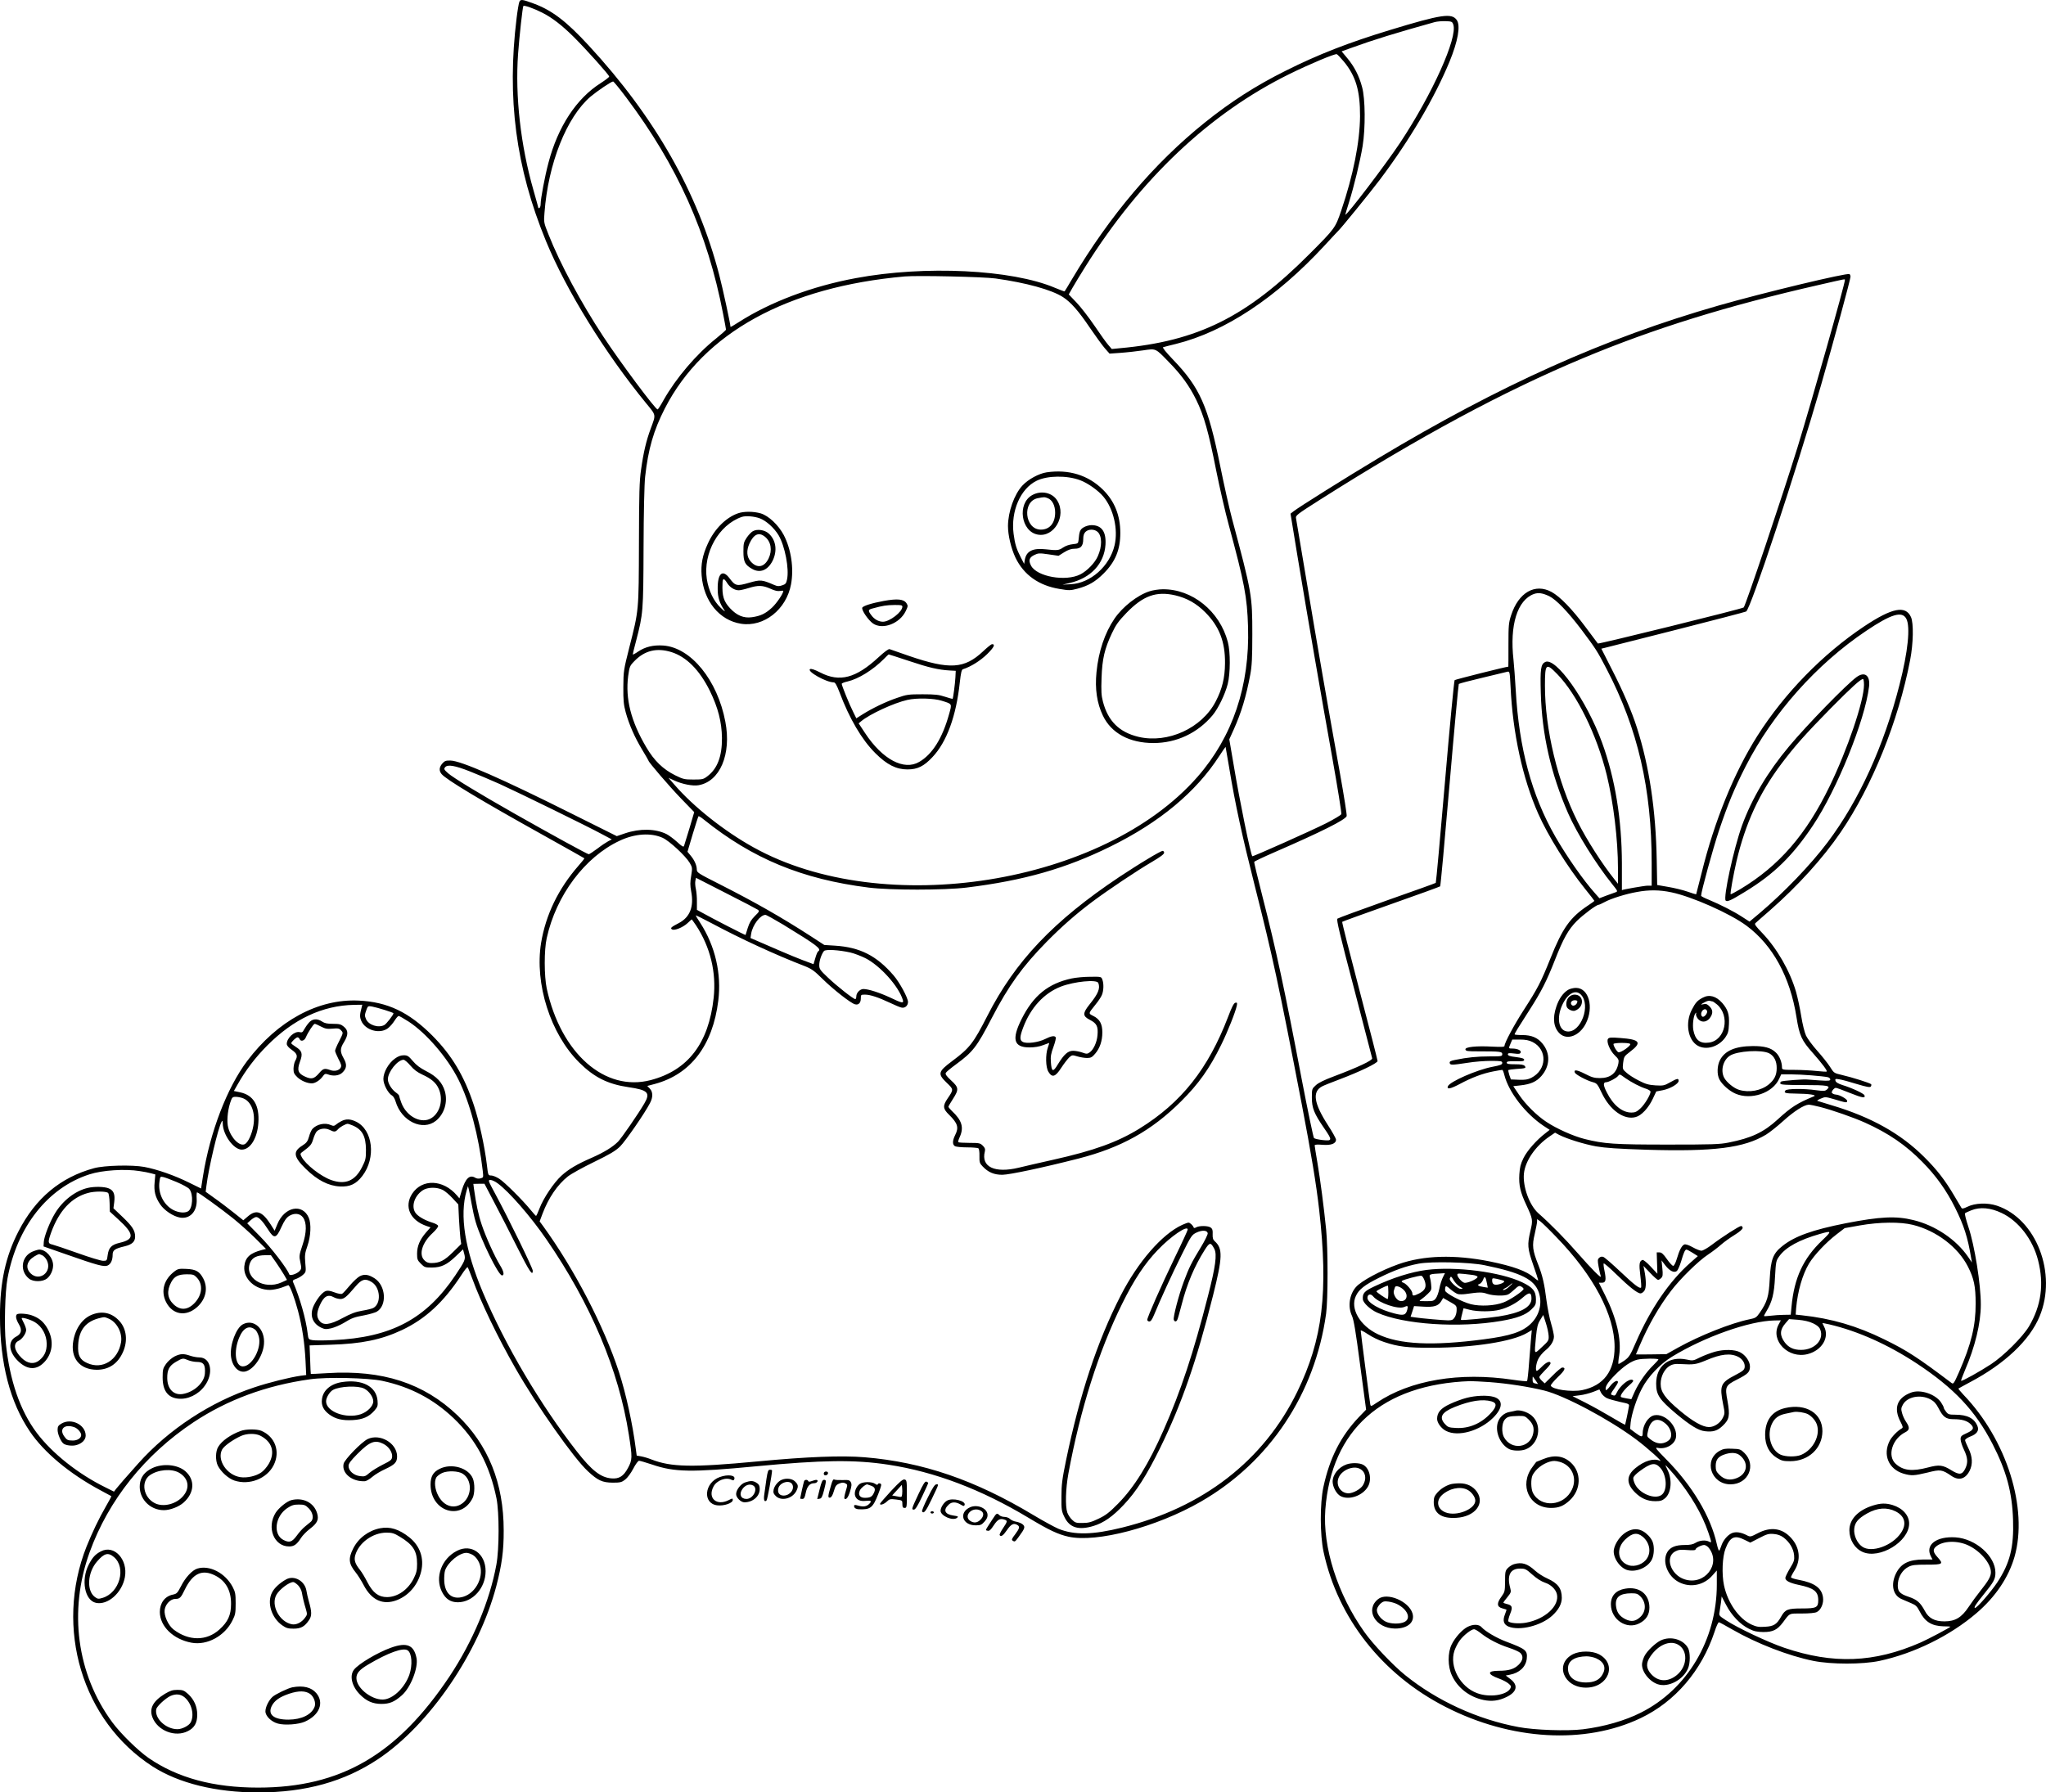 <?xml version="1.0" encoding="UTF-8"?>
<svg xmlns="http://www.w3.org/2000/svg" version="1.0" viewBox="0 0 1821.299 1595.801" preserveAspectRatio="xMidYMid meet">
  <g transform="translate(-122.726,1715.538) scale(0.1,-0.1)" fill="#000000" stroke="none">
    <path d="M5850 17138 c-5 -13 -16 -77 -24 -143 -88 -714 -7 -1332 261 -1985 180 -438 528 -1001 892 -1445 91 -111 88 -97 41 -225 -40 -108 -65 -213 -86 -365 -15 -100 -18 -210 -19 -655 -2 -607 0 -593 -86 -930 -50 -198 -52 -210 -53 -350 -1 -121 3 -159 21 -226 30 -109 80 -223 147 -334 31 -51 56 -95 56 -97 0 -13 185 -228 286 -333 l121 -125 -42 -143 c-24 -79 -46 -150 -49 -159 -5 -11 -19 -3 -62 37 -31 28 -73 59 -93 69 -98 49 -237 52 -370 7 l-73 -25 -387 193 c-637 319 -1001 479 -1094 480 -41 1 -52 -3 -73 -27 -28 -33 -30 -64 -6 -93 40 -49 353 -237 912 -548 195 -109 357 -200 359 -202 2 -2 -21 -31 -52 -66 -180 -206 -291 -436 -333 -687 -59 -363 83 -811 340 -1066 132 -131 253 -192 438 -219 173 -25 197 -49 141 -145 -53 -91 -202 -307 -234 -340 -48 -48 -123 -94 -231 -142 -136 -59 -209 -103 -273 -161 -68 -62 -161 -201 -195 -291 -14 -37 -28 -67 -31 -67 -3 0 -24 24 -48 53 -68 84 -232 248 -280 278 -25 16 -57 29 -72 29 -26 0 -27 1 -38 97 -20 164 -68 385 -115 527 -86 262 -197 447 -371 622 -209 209 -398 299 -655 311 -360 17 -722 -179 -992 -537 -180 -239 -331 -633 -394 -1027 l-17 -109 -106 52 c-131 65 -283 118 -399 140 -108 20 -354 14 -447 -11 -299 -81 -522 -267 -674 -564 -114 -221 -164 -451 -164 -751 0 -423 89 -768 266 -1029 126 -187 353 -376 625 -522 53 -29 98 -53 100 -54 2 -2 -20 -43 -48 -91 -64 -111 -121 -231 -172 -357 -288 -726 -39 -1556 588 -1959 232 -149 563 -231 939 -231 423 0 769 97 1070 298 457 306 894 946 1050 1538 49 188 67 316 66 497 0 421 -137 760 -411 1024 -300 287 -669 407 -1160 376 -80 -5 -145 -8 -146 -7 -1 1 -4 59 -6 128 l-5 126 186 6 c278 8 454 45 637 131 209 99 371 249 526 486 28 44 55 77 58 73 4 -5 22 -48 40 -98 79 -217 229 -528 386 -802 190 -333 519 -801 644 -916 89 -83 129 -101 221 -102 67 0 80 3 111 27 20 15 51 57 72 97 21 41 44 71 52 71 9 0 62 -16 117 -34 198 -68 351 -70 917 -16 601 57 881 61 1185 15 414 -63 829 -221 1248 -473 183 -110 262 -147 355 -168 251 -56 784 85 1177 311 613 352 1018 960 1117 1675 17 124 17 585 0 750 -21 207 -51 436 -77 591 -14 81 -25 151 -25 157 0 7 24 9 70 5 76 -6 120 10 120 46 0 10 -31 66 -70 126 -128 198 -144 302 -52 349 15 8 83 35 152 61 185 70 340 145 340 164 0 9 -72 290 -160 625 -88 335 -158 611 -155 614 2 3 199 74 436 158 237 83 433 155 436 158 4 3 41 409 83 901 42 492 80 898 83 901 4 4 98 29 209 55 112 27 212 51 224 54 20 4 21 0 28 -136 19 -410 107 -814 246 -1128 84 -191 260 -474 416 -668 46 -57 84 -106 84 -108 0 -2 -25 -21 -56 -41 -160 -106 -228 -202 -335 -471 -86 -214 -112 -265 -241 -465 -84 -130 -168 -288 -168 -314 0 -10 -26 -11 -108 -7 -145 8 -244 -3 -240 -25 3 -15 19 -17 113 -17 197 0 215 -2 215 -25 0 -19 -7 -20 -112 -20 -111 0 -200 -9 -306 -31 -41 -8 -52 -14 -50 -27 4 -21 19 -20 159 1 59 10 152 17 208 17 90 0 101 -2 101 -18 0 -15 -16 -21 -89 -35 -137 -26 -379 -132 -395 -173 -12 -30 22 -24 105 20 108 58 205 94 297 112 41 8 77 14 82 14 4 0 13 -21 19 -47 39 -152 187 -343 348 -451 l55 -36 -38 -30 c-79 -60 -163 -156 -195 -221 -26 -53 -33 -82 -37 -145 -6 -98 9 -160 63 -275 57 -123 59 -132 35 -231 -28 -121 -26 -152 25 -299 25 -71 45 -133 45 -138 0 -5 -16 5 -35 22 -68 60 -188 103 -398 146 -313 62 -587 54 -811 -25 -160 -57 -331 -149 -379 -204 -59 -68 -73 -175 -35 -256 16 -35 33 -135 73 -440 l53 -395 -63 -65 c-162 -170 -261 -364 -317 -623 -32 -148 -31 -427 1 -577 126 -590 522 -1094 1087 -1382 582 -298 1241 -336 1737 -99 307 147 542 422 657 769 15 48 33 86 39 84 6 -1 59 -30 118 -64 219 -126 501 -235 723 -280 161 -32 436 -32 588 0 308 66 628 224 862 424 171 146 287 319 340 503 123 430 -70 1043 -454 1442 -27 29 -48 54 -45 56 2 2 49 27 104 57 308 163 529 371 618 585 159 381 -29 869 -380 986 -84 28 -195 24 -263 -10 -35 -17 -47 -19 -53 -9 -4 7 -33 56 -64 108 -82 139 -154 232 -268 345 -209 208 -471 355 -823 460 -64 20 -121 37 -127 39 -5 2 8 11 30 20 39 17 42 17 115 -4 113 -34 120 -35 120 -16 0 17 -69 55 -100 56 -8 0 -21 4 -28 9 -12 7 -12 12 -1 30 8 11 20 21 28 21 8 0 65 -21 127 -46 110 -44 139 -49 128 -20 -6 16 -111 65 -196 91 -39 13 -58 24 -62 38 -4 17 -1 19 34 13 22 -3 92 -22 156 -42 90 -27 119 -32 125 -22 4 6 6 15 3 20 -6 10 -174 63 -262 83 -69 16 -70 17 -105 73 -20 31 -71 95 -113 142 -42 47 -87 108 -100 135 -13 28 -32 105 -43 175 -11 69 -32 166 -46 215 -54 186 -170 387 -301 524 -57 59 -71 78 -61 87 6 6 66 59 132 116 245 215 470 463 627 693 280 410 514 988 619 1535 28 146 32 327 7 382 -48 106 -168 82 -416 -83 -369 -246 -710 -596 -951 -975 -207 -327 -383 -759 -496 -1219 -26 -104 -48 -191 -49 -192 -1 -1 -36 9 -77 24 -40 14 -118 33 -172 42 l-98 17 -4 220 c-8 448 -66 836 -176 1180 -47 147 -123 324 -224 521 l-93 183 37 9 c20 5 306 78 636 161 330 84 607 156 616 161 40 21 442 1239 666 2013 114 397 263 944 263 968 0 9 -4 19 -9 23 -22 13 -761 -164 -1166 -280 -1015 -291 -1942 -707 -3030 -1360 -287 -172 -708 -436 -753 -472 l-27 -21 63 -384 c93 -561 208 -1226 308 -1784 48 -270 85 -498 81 -507 -3 -9 -64 -45 -134 -81 -140 -70 -653 -299 -658 -294 -15 15 -113 495 -165 807 l-40 234 39 86 c68 151 111 294 148 491 14 76 18 148 18 360 0 344 -4 367 -180 1025 -25 94 -72 304 -105 468 -109 539 -182 703 -423 953 -63 66 -94 105 -86 108 8 3 60 16 117 30 435 109 889 410 1317 872 65 71 122 131 125 134 21 18 289 347 370 455 267 355 485 725 620 1050 76 185 100 322 65 372 -45 64 -135 51 -595 -89 -365 -111 -639 -217 -931 -364 -263 -131 -488 -276 -716 -459 -452 -363 -846 -828 -1183 -1395 -34 -58 -64 -107 -66 -109 -1 -2 -40 13 -86 32 -384 163 -1158 201 -1773 86 -390 -72 -763 -213 -1042 -392 -40 -26 -73 -45 -73 -42 0 23 -69 343 -100 461 -190 734 -574 1408 -1162 2044 -200 217 -327 313 -488 373 -106 39 -119 41 -130 15z m205 -96 c87 -44 174 -111 279 -215 117 -117 316 -339 316 -353 0 -6 -34 -32 -76 -59 -215 -136 -380 -387 -464 -707 -32 -119 -70 -321 -70 -369 0 -15 -4 -31 -10 -34 -5 -3 -10 -4 -10 -2 0 3 -20 74 -44 159 -114 397 -164 839 -137 1213 12 164 40 414 47 427 6 9 95 -22 169 -60z m8109 -105 c41 -115 -187 -620 -473 -1052 -123 -186 -477 -652 -488 -641 -1 1 14 51 33 111 45 144 98 362 121 500 26 161 24 423 -5 526 -27 101 -69 181 -131 256 l-51 61 86 31 c201 73 393 132 744 230 19 5 62 9 95 8 55 -2 60 -4 69 -30z m-974 -330 c107 -130 145 -260 144 -487 -2 -229 -60 -524 -168 -841 -52 -154 -57 -159 -281 -384 -559 -561 -996 -778 -1691 -840 l-70 -7 -31 36 c-17 19 -73 97 -124 173 -52 76 -124 169 -161 207 l-67 70 31 55 c17 31 70 117 116 191 491 784 1110 1368 1817 1716 181 89 405 183 422 177 7 -3 35 -33 63 -66z m-6388 -320 c456 -608 723 -1203 862 -1925 14 -72 26 -136 26 -141 0 -5 -40 -40 -88 -79 -177 -141 -357 -353 -468 -549 -25 -46 -49 -83 -53 -83 -21 2 -332 419 -484 650 -198 301 -384 647 -486 905 -43 108 -44 111 -37 195 33 441 197 852 410 1035 61 51 185 135 201 135 5 0 58 -64 117 -143z m3288 -1611 c271 -38 498 -100 600 -166 69 -45 137 -121 240 -274 49 -72 108 -153 131 -180 l43 -49 100 7 c56 4 145 14 199 22 116 17 108 21 228 -103 113 -115 184 -214 245 -338 69 -141 109 -282 178 -631 31 -154 81 -372 112 -485 139 -514 163 -638 171 -905 16 -523 -137 -977 -449 -1334 -839 -960 -2797 -1272 -3953 -629 -260 144 -535 362 -705 559 l-52 60 55 -25 c67 -31 159 -49 210 -41 192 31 297 275 241 566 -70 370 -306 660 -552 678 -89 6 -160 -11 -223 -53 -27 -19 -49 -30 -49 -26 0 5 13 59 30 122 62 240 64 256 66 829 1 312 7 568 14 630 27 246 75 413 176 610 345 672 1090 1081 2134 1174 116 10 700 -3 810 -18z m7560 -14 c0 -37 -294 -1074 -421 -1487 -132 -427 -464 -1416 -480 -1428 -16 -13 -1292 -328 -1298 -321 -4 5 -54 71 -110 147 -121 162 -226 270 -302 312 -147 80 -294 -4 -360 -207 -22 -67 -24 -90 -24 -265 0 -106 0 -193 -1 -193 -19 0 -472 -114 -478 -120 -5 -5 -44 -412 -86 -905 -42 -492 -79 -897 -82 -900 -2 -3 -198 -73 -434 -156 -236 -84 -435 -157 -442 -163 -9 -9 21 -138 148 -619 87 -334 160 -615 162 -624 3 -19 -127 -80 -342 -161 -83 -31 -137 -57 -160 -79 -34 -31 -35 -33 -35 -110 0 -92 20 -142 108 -270 76 -110 75 -117 -10 -108 -38 4 -73 12 -79 18 -6 7 -55 242 -109 522 -153 805 -227 1150 -351 1634 -41 161 -74 297 -72 303 2 5 84 44 183 87 412 179 630 288 640 321 3 9 -24 180 -60 381 -105 583 -208 1175 -300 1729 -47 283 -88 527 -91 541 -5 25 7 34 213 165 891 565 1633 964 2343 1261 629 263 1282 466 2100 652 246 56 230 54 230 43z m-2631 -2815 c62 -31 164 -137 284 -295 129 -172 143 -193 227 -355 277 -531 400 -1064 400 -1728 l0 -199 -37 0 c-26 0 -228 -35 -228 -40 0 0 0 107 0 238 -1 392 -60 755 -177 1077 -136 374 -413 766 -507 716 -38 -21 -44 -61 -38 -274 10 -372 90 -721 243 -1072 79 -180 248 -452 394 -633 49 -61 50 -63 28 -71 -13 -4 -50 -18 -83 -30 l-60 -23 -39 44 c-105 117 -250 325 -355 507 -209 366 -322 785 -351 1301 -6 102 -15 224 -20 271 -35 309 34 532 182 586 40 14 78 8 137 -20z m3178 -201 c37 -71 15 -292 -61 -588 -139 -544 -360 -1030 -640 -1402 -149 -198 -386 -445 -603 -629 l-92 -77 -68 44 c-74 48 -190 107 -295 151 -38 15 -68 31 -68 35 0 35 105 418 159 580 81 240 134 369 239 575 240 469 629 907 1072 1204 223 150 320 179 357 107z m-10994 -296 c134 -42 251 -159 343 -345 73 -149 106 -277 108 -420 1 -163 -40 -273 -130 -341 -35 -27 -44 -29 -124 -29 -80 0 -92 3 -163 38 -108 54 -186 129 -257 250 -136 230 -187 431 -161 633 12 84 14 91 54 132 92 96 200 122 330 82z m7887 -197 c175 -180 352 -540 440 -897 60 -246 100 -576 100 -833 l0 -136 -31 39 c-110 137 -250 356 -329 515 -177 352 -290 824 -290 1209 0 199 9 207 110 103z m-2920 -838 c53 -321 116 -609 226 -1043 158 -623 213 -876 420 -1952 83 -434 128 -706 154 -935 83 -733 32 -1154 -195 -1621 -298 -612 -838 -1031 -1559 -1209 -261 -65 -425 -68 -566 -11 -33 14 -133 68 -223 122 -521 313 -986 472 -1502 515 -204 17 -510 5 -955 -37 -582 -55 -769 -51 -945 18 -27 11 -68 23 -90 27 l-40 7 -8 59 c-28 221 -87 492 -151 688 -134 408 -395 911 -674 1296 l-31 42 25 67 c54 143 133 259 226 333 29 23 134 81 233 129 144 70 190 98 232 138 48 48 220 296 266 386 28 52 27 99 -1 129 l-23 24 68 18 c319 86 515 344 564 740 30 241 -27 487 -160 693 -23 34 -41 65 -41 68 0 2 64 -29 143 -71 252 -135 572 -283 825 -380 63 -25 86 -41 160 -114 94 -93 253 -218 290 -227 31 -9 52 12 52 52 0 33 1 34 38 34 45 0 118 -24 222 -73 41 -20 87 -39 101 -42 31 -8 59 16 59 50 0 36 -75 175 -129 237 -150 174 -298 250 -521 264 l-95 6 -120 78 c-271 175 -503 306 -812 463 -190 96 -203 104 -203 130 0 37 -21 85 -55 125 l-28 34 46 155 c26 86 49 158 52 161 3 3 24 -10 47 -29 435 -349 874 -531 1468 -606 193 -24 670 -24 870 0 513 63 886 170 1285 367 436 215 759 484 965 803 30 46 56 84 57 83 0 0 15 -86 33 -191z m-6759 -28 c64 -25 184 -76 265 -112 169 -77 786 -379 913 -448 l84 -45 -31 -16 c-17 -9 -61 -38 -97 -66 -36 -27 -71 -50 -77 -50 -12 0 -337 178 -663 363 -312 177 -542 317 -589 358 -37 33 -39 38 -26 54 22 26 87 15 221 -38z m1715 -591 c60 -27 204 -161 241 -223 24 -42 24 -45 13 -115 -10 -57 -10 -86 0 -139 26 -136 -11 -230 -110 -282 -68 -35 -79 -45 -61 -56 21 -14 97 17 138 55 20 19 37 34 38 34 1 0 18 -24 38 -53 127 -193 182 -418 157 -646 -44 -405 -229 -645 -560 -732 -409 -107 -800 238 -926 816 -23 110 -24 342 0 448 84 381 339 722 649 867 135 64 279 73 383 26z m847 -640 c16 -12 14 -17 -27 -57 -32 -32 -48 -60 -62 -104 -10 -33 -19 -62 -20 -64 -3 -3 -289 144 -391 201 l-42 23 0 70 c1 39 -4 90 -9 114 -6 25 -8 57 -5 73 l6 28 266 -136 c146 -74 274 -141 284 -148z m8132 155 c183 -38 524 -189 670 -298 233 -173 388 -457 444 -813 26 -165 45 -207 146 -320 82 -93 131 -158 123 -165 -2 -2 -42 0 -89 5 -46 5 -135 10 -196 10 -110 0 -113 1 -113 23 0 46 -23 103 -55 132 -43 42 -103 58 -207 57 -152 -1 -247 -41 -290 -125 -26 -50 -28 -128 -5 -172 24 -46 87 -102 142 -126 138 -61 333 4 390 132 l18 39 92 0 c89 0 275 -15 323 -25 12 -3 22 -12 22 -20 0 -12 -15 -14 -92 -9 -51 3 -101 7 -110 8 -24 5 -224 -10 -236 -18 -6 -4 -9 -12 -6 -19 3 -9 57 -12 209 -12 214 0 243 -6 206 -39 -17 -15 -28 -16 -96 -7 -111 16 -260 14 -274 -2 -18 -22 -2 -27 93 -28 114 -1 190 -12 161 -24 -148 -61 -202 -95 -323 -206 -124 -114 -234 -166 -437 -206 -78 -16 -148 -18 -540 -18 -480 0 -567 6 -743 50 -102 26 -249 92 -339 152 -87 57 -187 157 -244 242 l-51 76 63 7 c92 10 143 33 187 83 78 89 82 202 10 289 -43 53 -97 76 -180 76 -38 0 -68 3 -68 6 0 9 28 55 131 215 107 167 153 257 228 448 74 190 120 272 195 347 58 57 174 144 194 144 5 0 29 11 53 24 56 31 190 73 288 90 107 20 202 19 306 -3z m-7904 -289 c304 -186 343 -216 309 -237 -5 -3 -17 -30 -25 -60 l-16 -54 -37 14 c-77 27 -202 79 -360 148 l-164 71 6 39 c13 77 81 167 127 167 8 0 80 -40 160 -88z m596 -247 c35 -8 94 -31 133 -50 131 -66 297 -250 334 -372 10 -33 -7 -30 -115 22 -93 43 -192 75 -236 75 -30 0 -63 -34 -63 -65 0 -14 -4 -25 -9 -25 -17 0 -163 115 -244 192 -70 66 -77 77 -77 111 0 38 20 98 42 125 14 17 132 10 235 -13z m-4351 -491 c-17 -64 -17 -83 -3 -117 36 -85 166 -121 238 -66 19 15 45 45 59 68 14 22 30 41 36 41 6 0 47 -23 90 -51 156 -102 343 -319 441 -513 102 -203 182 -504 218 -818 6 -56 6 -57 -21 -64 -15 -4 -35 -2 -45 5 -51 31 -88 -4 -121 -112 l-21 -71 -22 26 c-123 144 -311 150 -399 15 -74 -115 -18 -238 131 -288 l33 -11 -39 -44 c-56 -64 -81 -123 -81 -190 0 -50 3 -59 34 -90 32 -32 38 -34 98 -34 83 1 133 24 213 101 l64 61 11 -41 c13 -48 7 -61 -80 -191 -262 -389 -571 -553 -1088 -576 -81 -4 -164 -4 -184 0 -34 6 -36 8 -42 59 -15 127 -70 320 -130 458 -6 13 1 20 27 28 19 7 47 23 62 37 26 24 27 27 20 103 -6 70 -4 88 19 154 30 86 35 196 12 250 -56 131 -217 99 -280 -57 l-24 -58 -36 57 c-75 116 -128 135 -203 70 l-40 -34 -84 67 c-47 37 -122 95 -168 127 l-83 60 7 55 c19 155 104 516 135 568 7 14 9 11 10 -14 1 -102 97 -234 169 -234 76 0 139 101 148 238 11 156 -44 247 -161 272 l-57 12 32 56 c73 130 159 242 264 348 236 237 492 357 774 363 l73 1 -6 -26z m207 -21 c42 -13 77 -26 77 -29 0 -14 -63 -95 -82 -105 -53 -28 -140 0 -163 54 -13 31 -12 37 7 90 10 25 14 27 47 21 20 -4 71 -17 114 -31z m10217 -285 c134 -68 128 -248 -12 -319 -30 -15 -54 -19 -110 -17 l-71 3 -14 39 c-7 22 -11 42 -8 45 3 2 33 6 68 9 83 5 93 8 77 27 -9 11 -33 15 -86 15 -58 0 -74 3 -74 14 0 12 16 14 78 13 63 -2 77 1 77 13 0 11 -19 17 -72 24 -54 6 -73 13 -73 24 0 12 10 13 54 8 44 -6 55 -4 60 9 7 18 -29 35 -75 35 -34 0 -34 0 -15 45 l15 35 68 0 c51 0 80 -6 113 -22z m2107 -101 c43 -23 67 -70 66 -132 0 -62 -21 -103 -70 -144 -68 -56 -175 -76 -264 -49 -46 13 -113 68 -134 109 -33 64 -9 156 51 195 65 43 285 56 351 21z m-13583 -401 c72 -30 108 -128 89 -242 -13 -76 -47 -150 -76 -165 -45 -24 -123 53 -148 146 -14 51 -7 143 16 218 18 54 20 57 52 57 19 0 48 -6 67 -14z m14035 -76 c109 -28 296 -93 401 -140 210 -95 362 -199 510 -350 121 -122 214 -253 290 -405 80 -160 114 -267 144 -450 l7 -40 -34 50 c-106 155 -293 281 -488 328 -155 38 -294 31 -599 -28 -299 -59 -457 -116 -566 -203 -84 -66 -104 -120 -113 -294 -8 -156 -22 -203 -90 -302 -28 -40 -37 -46 -88 -56 -163 -33 -442 -144 -635 -251 l-107 -60 -136 -2 c-74 -1 -135 -1 -135 0 0 1 15 37 34 80 76 179 173 348 278 485 81 107 244 267 329 323 38 25 90 65 117 89 27 24 82 63 121 87 44 27 71 51 71 62 0 9 -6 17 -14 17 -17 0 -171 -99 -260 -167 -38 -29 -80 -53 -93 -53 -13 0 -48 14 -78 31 -33 19 -62 28 -73 25 -23 -8 -45 -49 -69 -131 -10 -34 -24 -60 -31 -60 -8 0 -33 27 -56 60 -32 46 -48 60 -66 60 l-25 0 3 -95 3 -95 -60 64 c-32 35 -65 61 -72 59 -29 -10 -33 -36 -20 -138 7 -56 10 -105 7 -108 -13 -12 -58 22 -184 141 -73 69 -142 129 -153 132 -13 5 -27 1 -37 -9 -14 -13 -14 -24 -4 -80 7 -36 15 -73 19 -83 10 -28 -79 61 -207 207 -109 125 -243 261 -348 353 -80 71 -141 238 -129 355 12 112 103 245 229 330 l48 33 37 -20 c74 -37 220 -82 328 -102 83 -14 194 -22 450 -30 600 -18 868 16 1064 135 31 19 99 73 151 120 97 88 187 145 228 146 13 0 58 -9 101 -20z m-14959 -571 c36 -5 82 -14 103 -20 l37 -10 -6 -67 c-8 -81 5 -134 49 -199 36 -54 117 -108 177 -118 90 -15 155 57 148 166 -2 33 0 59 3 59 13 0 218 -149 320 -231 57 -46 147 -126 199 -178 l95 -95 -35 -9 c-108 -28 -150 -67 -158 -147 -10 -110 97 -209 228 -209 25 0 70 9 100 19 30 11 59 21 63 23 13 3 55 -108 87 -228 38 -144 59 -287 67 -445 l6 -127 -48 -6 c-98 -14 -284 -60 -415 -104 -389 -129 -760 -373 -1031 -676 -116 -130 -175 -198 -198 -227 l-19 -25 -76 38 c-243 119 -475 304 -612 486 -148 198 -240 464 -275 799 -15 144 -7 458 15 575 85 460 359 808 730 927 114 37 317 50 446 29z m331 -98 c52 -22 102 -50 111 -61 39 -47 31 -177 -12 -200 -31 -17 -84 -11 -131 13 -86 46 -137 149 -122 253 6 44 7 46 33 40 15 -3 69 -23 121 -45z m2855 -10 c102 -74 297 -298 436 -501 394 -572 643 -1162 733 -1737 32 -205 32 -224 -8 -298 -39 -73 -79 -98 -147 -92 -95 8 -175 70 -307 239 -324 414 -640 949 -838 1419 -160 380 -208 684 -144 904 l12 40 8 -30 c4 -16 15 -73 24 -125 9 -52 25 -126 37 -165 47 -159 202 -475 234 -475 23 0 16 36 -16 88 -50 82 -127 252 -164 362 -31 92 -50 183 -70 325 l-5 40 49 1 50 0 89 -170 c50 -94 141 -272 203 -396 108 -215 138 -260 138 -208 0 23 -213 460 -335 686 -63 117 -65 122 -42 122 13 0 42 -13 63 -29z m-487 -60 c21 -11 60 -44 88 -75 l50 -54 6 -129 c4 -70 10 -149 13 -175 l7 -48 -74 -73 c-77 -76 -118 -97 -193 -97 -26 0 -44 7 -61 25 -52 51 -20 156 72 241 34 32 54 58 50 66 -2 8 -25 20 -48 27 -62 19 -118 49 -145 78 -51 55 -23 157 55 210 44 30 126 31 180 4z m13876 -205 c151 -71 278 -236 325 -422 54 -212 28 -402 -80 -586 -56 -95 -227 -265 -340 -339 -96 -63 -259 -154 -265 -147 -3 2 13 44 34 94 90 208 141 420 141 583 1 179 -56 532 -110 691 -21 63 -35 119 -31 123 4 4 30 17 57 27 77 31 171 23 269 -24z m-15121 -39 c35 -47 34 -135 -4 -247 -30 -90 -31 -98 -19 -153 11 -51 10 -59 -6 -77 -25 -27 -88 -47 -93 -30 -17 50 -161 238 -260 338 l-114 116 31 28 c17 15 39 28 49 28 23 0 60 -39 106 -112 53 -84 72 -81 118 22 27 59 45 84 70 100 46 28 95 23 122 -13z m11156 -174 c333 -343 520 -695 520 -980 0 -215 -97 -344 -288 -384 -95 -19 -268 5 -280 40 -2 6 26 40 63 76 63 60 74 85 39 85 -8 0 -47 -32 -85 -71 l-71 -70 -24 22 c-13 12 -24 27 -24 34 0 6 23 33 50 60 28 27 50 55 50 62 0 26 -37 12 -75 -27 -21 -22 -43 -40 -47 -40 -15 0 -8 64 12 105 11 23 39 57 61 75 51 40 79 86 79 126 0 17 -11 68 -25 115 -14 46 -32 138 -41 204 -19 152 -36 223 -72 316 -53 133 -58 174 -33 278 11 49 21 99 21 111 l0 21 28 -19 c15 -11 79 -73 142 -139z m3176 107 c209 -52 401 -198 489 -371 54 -106 69 -176 69 -329 1 -197 -39 -362 -149 -613 -43 -97 -49 -107 -65 -95 -299 226 -397 290 -600 389 -242 119 -470 186 -732 214 l-56 6 4 57 c14 153 56 299 115 398 46 76 153 189 243 258 l74 57 134 24 c177 31 362 33 474 5z m-807 -137 c-170 -162 -250 -335 -274 -590 l-7 -73 -62 -1 c-33 0 -87 -4 -118 -8 -32 -4 -58 -5 -58 -2 0 4 10 22 21 41 51 83 70 157 77 306 8 139 9 145 39 186 57 79 177 145 360 197 108 31 109 27 22 -56z m-1154 -112 l46 -29 -69 -61 c-186 -165 -353 -410 -482 -706 -51 -118 -61 -133 -104 -164 -26 -18 -49 -31 -52 -29 -2 3 0 38 7 77 21 141 -23 331 -126 536 -30 60 -55 110 -55 110 0 0 12 1 28 0 34 0 39 25 22 107 -7 32 -10 61 -7 65 4 3 53 -39 109 -94 118 -115 191 -173 219 -173 10 0 26 11 35 25 17 26 16 95 -2 185 l-7 35 59 -62 c33 -35 65 -63 71 -63 6 0 19 8 28 17 14 14 16 28 10 87 l-7 70 34 -45 c39 -50 78 -69 103 -49 8 7 25 45 37 84 24 82 35 106 48 106 5 0 30 -13 55 -29z m-12612 -83 c24 -35 56 -84 72 -111 l27 -47 -48 -22 c-158 -71 -336 41 -280 176 19 45 60 65 133 66 l52 0 44 -62z m10759 -27 c327 -67 445 -127 484 -244 32 -98 4 -205 -73 -278 -75 -72 -180 -107 -418 -138 -458 -60 -749 -46 -941 45 -162 76 -250 230 -197 341 27 59 79 99 206 162 137 68 238 104 354 126 114 21 453 13 585 -14z m571 -629 c2 -40 -1 -46 -60 -100 -72 -67 -68 -73 -53 90 9 88 15 115 38 152 l27 44 23 -71 c13 -40 24 -91 25 -115z m2353 112 c36 -17 55 -33 64 -54 38 -91 -48 -183 -170 -183 -65 0 -109 20 -144 65 -48 64 -46 114 6 173 l31 36 81 -6 c54 -5 98 -15 132 -31z m-306 -11 c-76 -143 87 -309 260 -263 126 33 195 149 145 244 -8 15 -15 30 -15 31 0 2 28 -3 62 -11 253 -59 523 -180 778 -348 332 -219 522 -421 674 -716 124 -241 175 -430 183 -676 8 -243 -27 -384 -139 -555 -55 -83 -181 -229 -199 -229 -15 0 7 34 76 119 91 112 105 138 105 195 0 147 -176 302 -355 314 -171 11 -272 -67 -220 -168 l15 -29 -78 0 c-133 -1 -202 -35 -246 -122 -50 -100 -29 -198 50 -231 21 -9 60 -26 86 -37 39 -16 51 -28 73 -71 47 -94 108 -131 212 -134 35 0 63 -2 63 -3 0 -6 -197 -111 -268 -142 -412 -180 -776 -194 -1212 -46 -144 49 -414 176 -519 245 -60 39 -63 43 -57 72 3 18 9 56 13 86 l6 54 40 -76 c48 -93 126 -174 203 -212 46 -23 72 -28 128 -29 85 0 124 19 174 85 64 86 51 80 169 80 66 0 118 5 133 13 38 19 63 79 55 132 -12 83 -77 129 -217 155 -38 7 -68 17 -68 23 0 5 14 33 32 61 58 94 47 203 -30 288 -80 89 -182 103 -297 43 -65 -34 -68 -34 -98 -18 -52 27 -97 33 -132 19 -40 -17 -81 -67 -96 -116 -7 -22 -15 -40 -19 -40 -4 0 -13 26 -20 58 -54 245 -218 520 -451 755 -91 92 -102 107 -77 102 72 -16 152 28 164 91 18 99 -96 217 -192 199 -54 -10 -104 -87 -104 -162 0 -35 -12 -34 -64 5 l-48 36 5 56 c9 79 52 211 99 301 54 106 163 221 270 286 290 177 688 318 911 322 l57 1 -20 -37z m-3511 -156 c127 -42 208 -52 431 -51 363 1 709 55 839 131 l44 26 -6 -64 c-3 -35 -11 -136 -18 -224 -6 -88 -15 -163 -18 -166 -3 -3 -60 2 -126 12 -474 71 -915 -3 -1212 -204 -52 -35 -53 -35 -58 -14 -5 25 -85 640 -85 656 0 6 29 -9 65 -33 35 -24 100 -55 144 -69z m2441 -155 c0 -4 -21 -28 -46 -52 -63 -61 -128 -155 -165 -235 l-30 -67 -42 7 c-23 4 -45 9 -49 12 -15 8 22 61 69 102 38 33 45 43 34 50 -29 18 -114 -51 -143 -115 -12 -25 -17 -28 -42 -18 -13 5 -10 14 19 54 19 26 35 53 35 59 0 26 -39 7 -70 -35 -19 -25 -36 -40 -38 -34 -9 27 13 64 81 133 74 76 144 124 200 137 43 11 187 12 187 2z m-1092 -188 l21 -31 -24 5 c-20 3 -25 10 -25 35 0 17 1 28 3 26 2 -2 13 -18 25 -35z m-10266 -3 c249 -54 451 -160 632 -331 200 -190 323 -419 383 -715 25 -127 25 -449 -1 -590 -60 -326 -209 -681 -417 -995 -465 -697 -968 -990 -1704 -990 -398 0 -716 86 -974 263 -94 65 -250 218 -323 317 -317 429 -392 993 -203 1515 168 465 491 869 924 1157 303 201 647 328 1036 383 152 22 519 13 647 -14z m9858 -11 c159 -12 346 -41 484 -75 179 -44 578 -256 816 -434 101 -75 250 -209 213 -191 -54 25 -138 0 -217 -65 -82 -67 -83 -138 -5 -216 54 -54 110 -79 181 -79 46 0 62 5 87 26 56 47 66 165 22 253 -12 22 -19 41 -16 41 2 0 39 -42 82 -92 139 -168 242 -343 298 -508 30 -88 30 -94 6 -80 -31 16 -83 12 -119 -10 -24 -15 -50 -20 -98 -20 -80 0 -128 -19 -154 -62 -50 -83 1 -217 103 -269 101 -52 221 -28 297 59 l40 45 0 -125 c0 -490 -262 -932 -675 -1140 -142 -72 -330 -126 -518 -149 -139 -17 -431 -7 -572 20 -365 68 -727 234 -1010 463 -110 89 -287 276 -363 384 -238 335 -372 755 -347 1089 54 713 508 1116 1290 1144 22 0 101 -4 175 -9z m1040 -142 c19 -9 73 -24 118 -34 81 -17 84 -18 79 -43 -7 -44 -31 -156 -33 -160 -2 -2 -56 28 -121 67 -65 39 -169 97 -232 129 l-115 58 64 8 c35 4 88 18 119 30 l56 22 15 -30 c8 -16 31 -37 50 -47z m532 -235 c34 -33 51 -85 37 -119 -5 -15 -24 -31 -46 -40 -44 -19 -90 -9 -137 29 -30 24 -30 24 -17 79 22 100 90 121 163 51z m-54 -387 c58 -67 64 -203 9 -241 -60 -42 -194 12 -235 96 -11 22 -18 49 -15 59 3 11 28 37 56 57 102 75 139 81 185 29z m1097 -620 c53 -41 87 -98 93 -156 4 -45 0 -57 -37 -118 -22 -37 -41 -76 -41 -85 0 -25 38 -45 118 -62 136 -28 175 -58 175 -136 0 -66 -16 -74 -146 -74 -127 0 -148 -9 -184 -72 -39 -70 -66 -87 -143 -91 -57 -4 -78 0 -122 20 -112 52 -211 193 -244 349 -21 100 -15 254 14 328 40 104 81 122 171 76 l49 -24 78 40 c69 36 85 41 131 37 36 -3 62 -13 88 -32z m1649 -72 c106 -52 196 -160 196 -236 0 -38 -21 -75 -94 -167 -29 -36 -76 -100 -104 -142 -63 -95 -120 -129 -216 -129 -87 0 -140 28 -174 93 -40 75 -70 101 -145 126 -84 28 -101 51 -95 121 6 63 44 121 95 146 31 16 60 19 162 19 144 0 151 5 97 65 -41 45 -45 69 -17 94 60 55 196 59 295 10z m-2315 -20 c113 -144 -39 -339 -218 -279 -123 41 -175 199 -81 248 28 15 49 17 108 12 46 -4 72 -2 72 4 0 14 50 40 77 41 12 0 31 -12 42 -26z M10544 12950 c-68 -10 -164 -62 -215 -117 -74 -80 -128 -234 -129 -361 0 -82 28 -200 67 -282 74 -153 207 -248 391 -278 87 -15 99 -14 160 2 98 26 160 62 233 135 105 105 149 212 149 361 0 156 -51 283 -154 385 -131 130 -305 184 -502 155z m298 -70 c68 -25 161 -91 207 -146 91 -109 133 -292 100 -433 -43 -186 -215 -339 -391 -347 l-73 -4 65 15 c187 43 307 172 318 341 7 116 -34 174 -125 174 -21 0 -52 -9 -70 -20 -32 -19 -38 -36 -45 -115 -3 -28 -6 -30 -53 -35 -30 -3 -63 -15 -84 -29 -37 -26 -52 -28 -157 -16 -114 12 -170 -16 -184 -93 l-6 -37 -28 54 c-41 79 -54 122 -66 214 -26 201 61 402 205 472 95 47 270 49 387 5z m156 -460 c40 -37 41 -129 2 -216 -25 -59 -95 -131 -155 -162 -131 -67 -389 -21 -440 78 -24 46 -16 72 29 94 35 17 45 18 127 6 l89 -13 51 32 c36 22 62 31 94 31 54 0 75 25 75 87 0 30 6 49 20 63 26 26 80 26 108 0z M10415 12747 c-134 -75 -100 -323 49 -351 146 -28 259 166 175 302 -43 72 -144 94 -224 49z m139 -27 c40 -15 66 -66 66 -128 0 -94 -49 -152 -127 -152 -145 0 -169 253 -27 280 56 11 60 11 88 0z M7796 12585 c-108 -38 -210 -141 -268 -270 -47 -102 -63 -185 -55 -283 18 -228 158 -400 351 -430 203 -32 404 127 445 352 26 143 1 311 -65 438 -48 90 -135 172 -206 193 -63 18 -150 19 -202 0z m196 -45 c56 -21 127 -85 166 -150 57 -97 96 -300 75 -395 -7 -34 -14 -42 -43 -51 -28 -10 -42 -9 -70 3 -111 48 -122 49 -224 20 -110 -32 -123 -29 -174 39 -63 85 -108 45 -106 -96 0 -75 17 -126 61 -190 9 -14 -6 -3 -34 24 -64 60 -108 154 -124 257 -34 231 106 481 311 552 34 12 113 6 162 -13z m-292 -575 c24 -39 66 -65 104 -65 13 0 53 9 88 20 84 26 124 25 193 -6 39 -18 66 -24 86 -20 16 3 29 3 29 0 0 -23 -58 -108 -99 -147 -59 -55 -103 -76 -181 -87 -72 -10 -133 15 -193 79 -58 62 -73 110 -68 224 1 46 13 47 41 2z M7929 12426 c-14 -8 -39 -34 -55 -58 -26 -39 -29 -51 -29 -123 0 -92 14 -119 78 -155 70 -40 139 -12 182 73 43 88 31 181 -33 241 -37 34 -103 44 -143 22z m106 -48 c56 -44 69 -122 34 -195 -39 -80 -103 -90 -159 -27 -36 42 -40 96 -11 161 38 82 83 103 136 61z M11460 11891 c-107 -34 -240 -138 -312 -244 -86 -126 -142 -292 -160 -476 -15 -149 4 -277 57 -387 75 -157 237 -244 450 -244 206 0 394 89 527 248 49 59 111 186 134 277 24 94 25 285 1 375 -72 274 -317 472 -580 469 -34 0 -87 -8 -117 -18z m229 -36 c105 -25 188 -72 266 -150 125 -125 179 -262 177 -455 -1 -129 -25 -229 -83 -340 -123 -238 -426 -376 -687 -315 -171 41 -272 140 -317 315 -14 52 -16 94 -12 210 6 170 27 259 92 397 35 75 59 108 129 181 149 154 266 196 435 157z M9094 11805 c-105 -19 -184 -44 -191 -60 -8 -22 54 -112 96 -141 86 -58 237 -1 291 111 20 42 21 47 7 69 -25 38 -81 43 -203 21z m166 -51 c0 -46 -113 -134 -173 -134 -38 0 -78 22 -104 59 -31 41 -29 49 15 60 87 24 121 29 190 30 60 1 72 -2 72 -15z M9979 11357 c-167 -157 -298 -165 -658 -42 -88 30 -166 58 -175 61 -9 3 -45 -23 -99 -73 -201 -186 -346 -224 -518 -135 -51 26 -82 36 -91 30 -30 -20 144 -118 211 -118 13 0 26 -23 51 -87 88 -235 199 -424 320 -544 102 -102 186 -144 285 -144 90 0 147 28 224 111 126 134 210 364 242 662 10 88 16 115 28 119 70 22 154 75 215 134 62 61 76 90 43 89 -7 -1 -42 -29 -78 -63z m-661 -86 c179 -60 263 -79 362 -85 l55 -3 -3 -59 c-3 -56 -20 -186 -25 -191 -2 -1 -32 8 -67 19 -54 18 -88 22 -200 22 -126 0 -141 -2 -227 -32 -101 -34 -222 -93 -308 -147 l-55 -35 -28 57 c-33 64 -102 235 -102 250 0 5 23 15 52 21 98 23 225 102 323 200 22 23 41 41 43 41 1 1 82 -26 180 -58z m294 -355 c93 -29 90 -24 64 -118 -60 -216 -149 -358 -266 -426 -136 -80 -328 22 -483 258 l-56 85 21 18 c76 64 292 164 413 191 83 19 236 15 307 -8z M17755 11128 c-89 -64 -443 -427 -602 -618 -192 -229 -332 -466 -419 -705 -74 -206 -169 -644 -145 -668 13 -13 48 2 171 78 258 157 424 319 605 590 215 321 464 937 500 1237 12 99 -38 138 -110 86z m65 -70 c0 -143 -147 -576 -306 -903 -209 -431 -449 -708 -795 -916 -45 -27 -84 -47 -86 -45 -6 5 25 175 52 293 80 339 203 606 399 867 120 159 213 264 440 495 186 188 266 261 288 261 4 0 8 -24 8 -52z M11444 9508 c-66 -39 -180 -112 -254 -161 -584 -390 -926 -750 -1174 -1237 -124 -243 -158 -286 -312 -401 -127 -95 -132 -114 -49 -194 62 -59 62 -60 8 -139 -45 -66 -43 -92 13 -146 77 -76 88 -113 54 -180 -25 -50 -26 -86 -1 -100 11 -5 59 -10 108 -10 48 0 93 -4 99 -8 7 -4 11 -33 10 -69 -1 -56 2 -65 29 -93 49 -52 101 -74 175 -74 65 1 351 61 680 145 377 97 648 247 911 509 156 155 254 293 356 501 61 124 128 294 140 351 5 25 3 29 -12 26 -14 -2 -32 -37 -66 -127 -177 -462 -415 -763 -789 -994 -195 -120 -404 -196 -767 -277 -125 -28 -264 -60 -308 -71 -213 -51 -336 7 -301 144 5 22 1 33 -18 52 -23 23 -32 25 -119 25 -51 0 -96 3 -99 6 -4 3 2 24 13 47 38 85 19 148 -70 231 -17 17 -31 33 -31 38 0 4 18 35 40 69 54 84 53 102 -16 165 -42 39 -54 56 -47 68 4 8 45 42 90 75 151 111 184 153 319 413 149 287 273 459 487 677 133 135 261 248 412 361 134 100 393 274 532 355 68 40 103 66 103 78 0 9 -6 17 -14 17 -7 0 -67 -32 -132 -72z M10767 8444 c-209 -45 -341 -152 -446 -362 -90 -180 -70 -252 71 -252 44 0 87 7 120 20 29 11 54 20 55 20 1 0 -4 -19 -12 -41 -22 -62 -20 -176 5 -216 33 -55 62 -46 114 35 24 37 56 78 70 92 26 23 28 24 74 10 26 -8 65 -14 86 -14 33 0 45 6 72 38 42 49 64 114 64 190 0 75 -23 117 -80 146 -46 23 -46 20 18 100 25 30 51 69 58 87 16 38 18 101 4 137 -9 26 -11 26 -107 25 -54 0 -129 -7 -166 -15z m237 -40 c19 -48 -1 -96 -76 -189 -65 -81 -65 -106 2 -140 60 -31 74 -58 67 -136 -5 -64 -37 -132 -71 -154 -20 -14 -27 -14 -66 0 -23 8 -60 15 -80 15 -46 0 -81 -31 -136 -121 -43 -72 -56 -68 -62 21 -4 48 1 76 23 135 15 41 24 79 20 85 -10 17 -40 12 -96 -16 -60 -30 -163 -43 -197 -25 -29 15 -28 45 3 127 67 179 187 308 337 366 118 45 320 65 332 32z M11751 6250 c-179 -82 -394 -329 -548 -630 -208 -406 -364 -879 -485 -1461 -36 -174 -42 -223 -42 -329 -1 -117 1 -129 27 -182 46 -95 127 -119 260 -78 89 27 170 84 266 186 114 120 206 265 326 509 192 392 323 770 470 1355 86 343 88 419 16 484 -16 14 -20 29 -19 63 2 34 -2 48 -17 59 -23 17 -98 18 -128 3 -16 -9 -22 -9 -25 0 -6 17 -32 41 -45 41 -7 0 -32 -9 -56 -20z m49 -42 c0 -6 -51 -118 -114 -247 -123 -255 -246 -533 -246 -556 0 -8 8 -15 18 -15 13 0 25 17 42 58 53 129 162 368 246 535 84 169 90 178 131 198 50 24 96 22 101 -5 2 -10 -25 -66 -61 -125 -82 -134 -106 -182 -152 -306 -45 -120 -97 -319 -89 -340 7 -18 20 -19 30 -3 5 7 22 69 40 138 47 184 113 341 206 488 44 69 53 69 85 8 25 -49 11 -156 -56 -416 -130 -510 -243 -851 -395 -1195 -133 -303 -261 -510 -406 -657 -79 -80 -109 -103 -174 -134 -64 -31 -91 -38 -142 -38 -56 -1 -66 2 -93 28 -17 16 -36 45 -43 65 -19 56 -15 212 10 348 105 568 268 1086 477 1508 106 215 201 359 317 480 118 124 268 226 268 183z M15185 8342 c-44 -27 -81 -80 -104 -150 -35 -102 -24 -186 30 -238 66 -63 177 -21 232 87 75 146 28 319 -87 319 -22 0 -55 -8 -71 -18z m114 -41 c93 -93 1 -341 -120 -329 -77 7 -98 119 -45 236 47 101 117 141 165 93z M15192 8277 c-22 -23 -29 -71 -14 -93 13 -19 50 -34 69 -27 85 30 83 143 -4 143 -18 0 -38 -9 -51 -23z m76 -43 c-5 -25 -35 -41 -49 -27 -18 18 -3 43 26 43 19 0 26 -5 23 -16z M16385 8273 c-48 -25 -65 -44 -98 -108 -60 -117 -35 -268 52 -319 76 -44 187 -11 246 72 26 38 30 54 33 120 4 88 -10 130 -60 188 -54 61 -115 78 -173 47z m85 -33 c5 0 23 -12 41 -27 120 -102 75 -321 -71 -340 -80 -11 -122 23 -139 111 -9 49 2 133 20 151 7 7 8 5 4 -6 -3 -8 4 -27 15 -42 34 -43 90 -33 118 20 19 34 14 62 -14 89 -19 20 -31 24 -52 19 -32 -8 -28 -2 13 19 17 9 36 14 43 11 8 -3 17 -5 22 -5z m-47 -85 c8 -19 -26 -60 -41 -51 -25 15 -6 66 24 66 6 0 14 -7 17 -15z M15542 7907 c-18 -22 15 -104 60 -148 34 -32 37 -41 32 -70 -17 -89 -71 -132 -165 -132 -48 0 -72 6 -133 38 -71 36 -101 40 -90 11 7 -18 106 -71 159 -85 37 -10 43 -17 79 -93 73 -156 200 -247 304 -218 51 13 114 81 153 164 l30 64 58 11 c66 13 141 57 141 83 0 25 -12 23 -76 -13 -51 -29 -60 -31 -130 -27 -61 4 -89 12 -147 42 -40 20 -89 51 -109 69 -37 32 -38 33 -32 89 7 55 9 59 60 98 111 84 92 111 -87 124 -77 6 -98 5 -107 -7z m196 -45 c17 -11 -84 -83 -104 -75 -15 6 -44 54 -44 73 0 12 129 14 148 2z m-41 -306 c55 -38 131 -78 186 -95 20 -7 37 -18 37 -25 0 -28 -54 -117 -91 -150 -31 -29 -47 -36 -79 -36 -82 0 -163 66 -220 181 -32 62 -33 89 -5 89 21 0 88 35 104 54 17 20 13 22 68 -18z M3976 8049 c-15 -17 -33 -44 -42 -60 -12 -24 -19 -28 -39 -23 -46 11 -115 -52 -115 -105 0 -14 16 -33 45 -53 48 -34 55 -55 30 -98 -8 -14 -14 -45 -15 -69 0 -37 5 -48 35 -77 33 -31 87 -54 128 -54 29 0 70 26 95 59 19 27 25 29 48 21 46 -18 99 -12 127 14 41 38 45 73 14 128 -34 61 -34 87 3 146 39 65 39 102 -1 136 -26 22 -40 26 -97 26 -50 0 -75 5 -97 20 -45 30 -88 26 -119 -11z m108 -33 c38 -20 55 -23 103 -19 50 5 61 2 77 -16 20 -21 19 -22 -17 -94 -21 -40 -37 -79 -37 -87 0 -8 14 -41 30 -73 25 -46 29 -61 20 -77 -14 -26 -56 -36 -95 -21 -49 17 -61 14 -97 -28 -44 -51 -67 -57 -123 -32 -65 29 -75 57 -48 133 27 72 20 97 -37 133 -22 14 -40 28 -40 32 0 12 43 53 56 53 6 0 14 -7 18 -15 10 -26 43 -17 56 15 19 45 68 120 79 120 6 0 30 -11 55 -24z M4742 7730 c-56 -40 -102 -121 -102 -181 0 -49 42 -128 78 -148 10 -5 24 -29 31 -53 52 -176 241 -266 359 -171 75 61 107 168 79 264 -23 77 -74 132 -166 178 -54 28 -88 53 -119 90 -38 45 -48 51 -81 51 -26 0 -51 -9 -79 -30z m138 -61 c31 -37 62 -60 105 -80 81 -37 124 -73 148 -128 41 -93 14 -207 -62 -258 -88 -59 -224 8 -271 134 -11 30 -20 58 -20 63 0 5 -13 18 -29 29 -38 28 -71 81 -71 117 0 66 87 174 140 174 9 0 36 -23 60 -51z M4265 7173 c-16 -8 -38 -22 -48 -31 -14 -12 -22 -13 -43 -4 -53 25 -126 9 -166 -34 -9 -11 -23 -41 -30 -69 -12 -42 -22 -55 -61 -80 -84 -53 -77 -99 32 -206 103 -101 202 -152 305 -157 89 -4 143 21 199 94 123 161 94 410 -56 483 -51 25 -91 26 -132 4z m102 -38 c85 -36 117 -95 118 -216 0 -79 -3 -92 -35 -155 -62 -123 -149 -159 -274 -115 -93 33 -227 138 -263 205 -15 28 -14 31 8 47 72 54 79 63 94 111 8 28 22 59 31 69 25 27 77 34 115 15 42 -21 52 -20 75 5 17 20 67 48 87 49 4 0 24 -7 44 -15z M4430 5793 c-19 -10 -59 -47 -89 -83 -30 -36 -60 -69 -68 -73 -8 -5 -36 0 -68 12 -39 15 -61 18 -78 12 -31 -12 -72 -61 -104 -124 -42 -84 -19 -161 61 -201 34 -16 44 -17 91 -7 29 7 79 28 111 47 75 46 92 52 189 70 44 9 92 23 106 31 93 55 82 232 -19 297 -53 34 -90 40 -132 19z m106 -52 c78 -48 87 -192 14 -231 -11 -6 -55 -17 -98 -24 -60 -10 -103 -27 -174 -65 -115 -62 -173 -69 -207 -25 -26 34 -26 69 0 131 37 87 74 109 129 78 14 -8 39 -14 56 -15 35 0 55 17 137 113 54 64 86 73 143 38z M2008 6579 c-111 -26 -223 -113 -291 -226 -47 -77 -98 -209 -100 -256 l-2 -39 200 -70 c279 -98 339 -114 370 -100 29 13 45 48 45 97 0 40 21 54 106 74 67 16 94 41 94 87 0 54 -25 92 -112 175 l-81 77 7 54 c9 71 -5 105 -49 123 -38 16 -128 18 -187 4z m182 -45 c6 -6 12 -46 13 -89 l2 -77 73 -67 c146 -133 149 -180 13 -211 -71 -17 -96 -42 -105 -108 -7 -51 -7 -52 -41 -52 -19 0 -121 31 -227 69 -106 38 -208 72 -225 76 -40 8 -41 21 -10 108 70 192 180 311 327 351 59 17 164 16 180 0z M1514 6011 c-98 -44 -113 -173 -28 -240 38 -30 121 -29 159 1 32 25 55 74 55 118 0 68 -63 140 -122 140 -12 0 -41 -9 -64 -19z m90 -32 c14 -7 32 -27 41 -46 49 -102 -67 -192 -146 -114 -35 36 -38 77 -7 116 16 21 62 50 85 55 1 0 13 -5 27 -11z M2782 5837 c-96 -72 -125 -176 -77 -273 58 -115 178 -135 278 -45 76 69 98 166 55 251 -34 66 -66 84 -151 88 -64 3 -76 1 -105 -21z m198 -57 c57 -61 47 -156 -22 -227 -61 -63 -127 -66 -186 -10 -56 54 -62 120 -20 198 28 51 62 68 136 69 59 0 66 -3 92 -30z M2055 5454 c-89 -31 -154 -119 -175 -235 -28 -154 56 -258 209 -259 107 0 187 54 233 158 44 99 32 205 -30 274 -65 73 -148 94 -237 62z m138 -38 c74 -30 125 -127 112 -210 -27 -161 -167 -248 -302 -186 -65 29 -85 69 -80 160 7 138 70 214 202 243 33 8 34 7 68 -7z M1377 5453 c-13 -13 -7 -45 18 -87 31 -52 23 -86 -24 -111 -78 -40 -67 -140 24 -224 83 -76 164 -75 234 5 73 84 78 202 12 306 -33 52 -72 82 -132 103 -43 15 -120 20 -132 8z m162 -70 c63 -39 103 -113 104 -191 0 -66 -18 -108 -65 -147 -46 -39 -105 -32 -158 20 -68 66 -78 129 -27 153 32 15 67 66 67 97 0 12 -9 38 -20 60 -11 22 -20 41 -20 43 0 13 80 -11 119 -35z M3388 5364 c-59 -32 -115 -182 -105 -281 10 -93 67 -153 130 -138 75 19 155 137 164 243 12 135 -90 230 -189 176z m115 -51 c9 -9 22 -35 28 -57 28 -102 -60 -266 -142 -266 -66 0 -84 130 -34 253 38 93 93 119 148 70z M2780 5078 c-26 -14 -57 -41 -75 -66 -27 -39 -30 -51 -30 -120 0 -116 45 -179 136 -189 86 -10 181 35 238 113 83 112 56 254 -47 254 -22 0 -59 7 -82 15 -58 20 -88 19 -140 -7z m123 -33 c20 -8 54 -15 76 -15 61 0 78 -25 72 -105 -7 -82 -98 -165 -199 -181 -79 -12 -135 45 -136 141 -1 75 18 111 78 146 59 34 62 34 109 14z M1773 4480 c-27 -16 -33 -26 -33 -55 0 -37 28 -103 52 -122 21 -17 81 -24 117 -13 49 14 81 47 81 84 0 97 -129 160 -217 106z m115 -31 c30 -10 62 -47 62 -70 0 -27 -33 -49 -74 -49 -46 0 -55 5 -79 40 -44 64 6 109 91 79z M13926 5849 c-137 -18 -303 -70 -467 -148 -87 -41 -104 -60 -100 -113 2 -32 65 -91 127 -119 234 -106 729 -139 1105 -74 140 24 217 53 266 100 39 38 43 46 43 90 0 75 -27 108 -123 154 -194 92 -589 143 -851 110z m145 -67 c-10 -21 -25 -66 -31 -100 -7 -35 -21 -74 -32 -87 -17 -22 -27 -25 -86 -24 -66 0 -67 0 -42 17 14 9 40 31 58 49 31 30 34 37 29 80 -2 27 -8 58 -12 70 -7 23 3 26 103 31 l32 2 -19 -38z m267 22 c23 -3 42 -11 42 -17 0 -19 -95 -60 -119 -52 -23 7 -61 51 -61 71 0 14 8 14 138 -2z m-429 -51 c19 -54 6 -85 -48 -113 -50 -25 -61 -25 -61 0 0 24 -54 87 -82 96 -12 3 -16 10 -11 15 11 11 153 49 173 46 8 -1 21 -21 29 -44z m260 2 c11 -19 35 -44 53 -55 30 -18 31 -20 10 -20 -31 0 -107 72 -99 93 9 23 12 22 36 -18z m295 -27 l7 -37 -38 6 c-47 7 -62 19 -35 27 11 4 25 21 32 39 13 37 23 26 34 -35z m145 26 c21 -7 0 -24 -42 -34 -40 -9 -57 2 -57 36 0 21 3 21 43 13 23 -5 48 -12 56 -15z m53 -54 c-18 -17 -40 -30 -50 -30 -11 0 -6 6 13 16 17 8 37 22 45 30 8 8 17 14 20 14 3 0 -10 -14 -28 -30z m-1076 -50 c0 -33 -3 -60 -6 -60 -12 0 -100 60 -100 68 0 7 80 48 101 51 3 1 5 -26 5 -59z m145 12 c38 -48 10 -102 -45 -88 -29 7 -60 62 -51 90 3 9 7 23 10 31 6 21 59 1 86 -33z m474 -28 c13 -3 44 -3 67 0 127 18 148 18 194 2 55 -18 155 -21 187 -5 12 6 38 27 58 46 32 30 40 33 58 24 12 -7 21 -16 21 -21 0 -17 -121 -99 -178 -120 -79 -31 -207 -37 -292 -16 -80 21 -224 96 -228 120 -2 9 -1 24 2 33 5 12 14 8 46 -21 22 -19 51 -38 65 -42z m655 -41 c0 -75 -94 -127 -290 -158 -98 -15 -331 -37 -337 -31 -3 3 4 34 22 103 0 1 25 -5 55 -13 70 -18 200 -18 269 1 74 19 147 58 206 110 56 49 75 46 75 -12z m-1409 20 c48 -58 223 -118 276 -94 31 14 36 11 28 -22 -13 -51 -32 -57 -114 -36 -133 34 -241 96 -241 139 0 33 29 41 51 13z m743 -122 c0 -22 -8 -51 -18 -65 -13 -21 -24 -26 -59 -26 -48 1 -232 17 -292 26 l-41 6 16 48 15 47 82 -5 c95 -6 135 6 160 49 l17 28 60 -34 c59 -33 61 -36 60 -74z M16494 5121 c-39 -11 -99 -34 -134 -51 -59 -30 -64 -31 -118 -19 -159 33 -272 -56 -272 -214 0 -101 28 -142 181 -271 123 -102 196 -147 253 -153 73 -9 113 4 160 50 58 55 64 90 41 220 -24 126 -19 137 85 190 97 49 115 67 115 116 0 45 -39 102 -88 127 -48 25 -141 27 -223 5z m207 -46 c38 -20 61 -57 57 -92 -3 -24 -15 -34 -83 -70 -132 -68 -142 -93 -109 -260 16 -78 16 -83 -2 -120 -24 -48 -76 -83 -124 -83 -56 0 -143 49 -260 147 -131 110 -170 165 -170 238 0 66 34 132 81 160 26 15 47 19 94 16 122 -7 139 -4 229 33 133 57 218 66 287 31z M18239 4757 c-125 -47 -158 -138 -94 -260 23 -45 24 -52 10 -60 -36 -20 -87 -72 -106 -109 -64 -125 -10 -253 123 -293 70 -20 93 -19 214 10 114 29 129 27 211 -29 67 -46 125 -30 163 44 30 59 26 128 -10 200 -16 33 -30 66 -30 73 0 8 20 22 45 32 60 22 82 54 65 94 -28 69 -90 101 -197 101 -55 0 -64 3 -82 26 -12 15 -21 31 -21 37 0 6 -11 27 -25 48 -52 74 -184 117 -266 86z m172 -60 c33 -18 50 -36 72 -78 41 -80 66 -99 135 -99 71 0 118 -13 149 -42 37 -34 30 -54 -32 -82 -49 -22 -55 -28 -55 -55 0 -16 13 -58 30 -93 34 -71 37 -114 13 -165 -27 -58 -53 -62 -123 -19 -79 49 -109 53 -211 26 -140 -37 -220 -28 -287 33 -77 71 -31 222 86 281 39 20 41 42 7 92 -14 20 -30 55 -36 78 -10 35 -9 46 7 75 39 72 157 94 245 48z M17117 4619 c-116 -27 -177 -110 -177 -239 0 -92 36 -162 104 -204 42 -26 58 -30 120 -30 162 0 285 115 286 267 0 159 -146 250 -333 206z m203 -54 c34 -18 66 -54 79 -88 37 -97 -30 -229 -139 -275 -47 -19 -139 -18 -184 3 -84 40 -122 172 -77 271 24 53 60 80 124 93 29 6 61 13 72 15 29 6 96 -4 125 -19z M16538 4240 c-150 -81 -81 -300 94 -300 159 0 234 172 122 281 -32 31 -40 34 -107 36 -57 3 -80 -1 -109 -17z m176 -41 c83 -65 69 -167 -28 -204 -60 -23 -109 -14 -153 30 -28 28 -33 40 -33 78 0 55 21 83 75 102 58 21 108 19 139 -6z M17898 3751 c-132 -42 -208 -123 -208 -220 0 -85 47 -162 118 -193 151 -67 412 91 414 251 1 74 -57 139 -148 167 -61 18 -106 17 -176 -5z m204 -52 c82 -42 100 -112 48 -190 -76 -116 -265 -183 -347 -123 -45 32 -75 100 -70 157 5 57 34 92 115 138 91 51 176 57 254 18z M4275 4851 c-104 -15 -173 -74 -182 -155 -7 -54 15 -97 67 -135 55 -40 116 -54 207 -49 91 5 144 29 193 84 29 34 32 42 28 90 -11 125 -135 191 -313 165z m195 -59 c42 -21 80 -75 80 -113 0 -42 -51 -94 -112 -115 -131 -43 -308 23 -308 115 0 33 32 86 62 102 61 33 222 40 278 11z M3369 4415 c-88 -32 -167 -87 -199 -141 -25 -39 -26 -122 -4 -167 28 -56 94 -115 147 -133 135 -45 291 17 351 138 60 121 12 253 -111 305 -40 16 -137 16 -184 -2z m174 -41 c107 -54 136 -148 77 -251 -17 -29 -47 -64 -67 -77 -47 -33 -128 -51 -186 -42 -121 18 -210 153 -163 245 17 32 93 87 169 122 52 23 127 24 170 3z M4500 4343 c-54 -26 -206 -182 -214 -220 -19 -85 77 -162 191 -155 11 1 41 18 65 39 23 20 75 51 113 68 88 41 108 62 107 116 -2 117 -153 204 -262 152z m141 -43 c48 -25 80 -74 77 -115 -3 -27 -12 -34 -84 -70 -45 -23 -99 -56 -119 -74 -34 -30 -43 -33 -82 -28 -56 6 -103 47 -103 90 0 22 17 45 79 108 110 110 155 128 232 89z M2582 4084 c-68 -33 -104 -80 -110 -145 -12 -122 87 -229 214 -229 56 0 134 30 176 68 97 87 103 202 15 279 -69 60 -201 72 -295 27z m240 -41 c81 -47 98 -130 40 -202 -61 -77 -181 -108 -258 -68 -101 52 -124 190 -43 248 72 51 194 61 261 22z M5141 4078 c-58 -28 -81 -68 -81 -140 0 -239 270 -327 374 -121 20 39 21 132 2 176 -39 94 -189 138 -295 85z m206 -44 c82 -53 84 -189 4 -257 -75 -63 -172 -36 -223 63 -30 56 -37 125 -17 161 6 11 29 29 52 40 49 22 145 19 184 -7z M3823 3800 c-40 -9 -114 -69 -142 -113 -82 -132 -15 -300 120 -300 44 0 69 18 106 76 13 21 48 57 78 80 68 52 82 83 65 140 -28 93 -122 142 -227 117z m153 -74 c39 -39 47 -96 17 -120 -10 -8 -33 -27 -51 -42 -19 -15 -52 -51 -73 -81 -43 -58 -66 -65 -119 -38 -94 49 -75 210 34 283 40 26 58 32 103 32 49 0 59 -4 89 -34z M4611 3549 c-103 -20 -194 -88 -240 -181 -45 -90 -40 -135 23 -213 18 -22 50 -73 71 -113 70 -134 172 -180 295 -133 106 41 187 135 216 254 29 118 -10 230 -106 306 -91 72 -171 97 -259 80z m175 -75 c118 -71 154 -127 154 -241 0 -58 -5 -80 -30 -131 -51 -101 -143 -165 -237 -166 -76 0 -126 38 -175 132 -20 40 -50 90 -67 111 -43 54 -53 86 -42 128 31 112 155 202 277 203 51 0 69 -5 120 -36z M5295 3348 c-137 -70 -198 -235 -134 -364 32 -64 76 -94 142 -94 133 0 247 128 247 277 0 157 -127 247 -255 181z m143 -38 c21 -13 41 -38 54 -67 50 -113 -22 -268 -141 -304 -96 -29 -162 24 -169 136 -2 35 1 79 7 98 25 73 126 157 191 157 14 0 40 -9 58 -20z M2125 3343 c-49 -25 -75 -54 -108 -118 -70 -137 -36 -318 64 -340 105 -23 232 88 258 228 29 158 -96 293 -214 230z m116 -50 c113 -95 51 -319 -101 -364 -36 -11 -44 -10 -68 8 -76 56 -66 220 20 317 63 73 98 82 149 39z M2984 3190 c-46 -14 -108 -81 -146 -158 -31 -60 -38 -67 -73 -74 -71 -15 -115 -75 -115 -155 1 -128 120 -243 282 -273 139 -26 297 60 365 199 25 49 28 67 28 151 0 84 -3 101 -27 147 -66 124 -205 196 -314 163z m157 -61 c96 -48 144 -134 143 -254 0 -99 -28 -160 -104 -228 -114 -103 -272 -103 -407 0 -48 37 -87 123 -80 176 7 50 52 97 95 97 40 0 49 9 86 86 69 141 153 180 267 123z M3775 3094 c-58 -32 -106 -77 -126 -117 -47 -91 -5 -225 90 -292 36 -25 52 -30 101 -30 66 0 99 18 138 76 26 38 26 73 -2 169 -8 30 -18 72 -21 93 -14 87 -109 140 -180 101z m105 -52 c17 -18 31 -44 35 -68 7 -42 17 -85 37 -151 11 -39 10 -45 -9 -70 -31 -43 -78 -66 -117 -59 -112 21 -190 170 -138 263 26 47 113 113 150 113 8 0 26 -13 42 -28z M4709 2486 c-119 -42 -294 -146 -332 -198 -40 -54 -17 -148 55 -220 58 -58 112 -82 188 -83 75 0 117 17 185 77 78 69 147 245 130 331 -23 117 -86 143 -226 93z m147 -24 c38 -25 45 -130 15 -218 -39 -108 -131 -202 -215 -218 -103 -19 -256 94 -256 189 0 44 27 75 107 122 176 104 309 152 349 125z M3830 2133 c-40 -8 -152 -62 -178 -86 -33 -31 -62 -90 -62 -128 0 -42 52 -93 111 -109 61 -17 183 -8 240 17 130 58 174 168 102 254 -44 52 -116 70 -213 52z m159 -60 c33 -25 52 -79 39 -113 -27 -71 -116 -114 -233 -115 -130 0 -185 44 -150 119 24 50 71 83 157 112 84 28 146 27 187 -3z M2697 2076 c-107 -65 -143 -131 -113 -210 46 -120 203 -181 316 -123 58 29 83 73 83 146 0 72 -28 135 -81 184 -37 33 -48 37 -95 37 -43 0 -64 -7 -110 -34z m173 -32 c64 -54 89 -157 55 -223 -15 -29 -76 -61 -118 -61 -103 0 -205 96 -189 178 5 26 83 98 127 118 48 21 90 17 125 -12z M14283 4710 c-39 -10 -105 -34 -147 -54 -83 -38 -116 -76 -116 -133 0 -35 37 -86 79 -107 107 -56 301 -1 420 117 89 88 90 162 4 186 -57 16 -159 12 -240 -9z m220 -31 c51 -14 50 -45 -4 -104 -85 -93 -195 -140 -311 -133 -64 3 -73 7 -99 36 -54 60 -28 104 88 151 140 56 247 72 326 50z M14715 4595 c-5 -2 -27 -6 -47 -10 -52 -8 -95 -48 -109 -98 -23 -85 25 -193 102 -233 33 -17 106 -18 146 -3 122 46 153 219 54 302 -41 34 -110 54 -146 42z m120 -78 c39 -39 50 -72 41 -121 -25 -134 -198 -156 -262 -34 -21 41 -18 120 6 151 23 29 40 34 124 36 53 1 61 -2 91 -32z M14965 4165 c-33 -14 -61 -25 -62 -25 -1 0 -17 -22 -36 -48 -119 -161 -26 -362 168 -362 68 0 110 17 163 65 106 96 110 253 9 342 -66 58 -147 67 -242 28z m147 -25 c107 -30 157 -142 109 -245 -69 -150 -277 -168 -348 -31 -18 35 -20 124 -3 158 28 53 86 99 150 119 35 10 50 10 92 -1z M13215 4118 c-72 -25 -125 -91 -125 -155 1 -47 35 -110 71 -128 74 -39 196 3 243 84 38 66 16 165 -44 196 -33 17 -101 18 -145 3z m118 -40 c51 -27 62 -88 27 -146 -21 -35 -87 -71 -128 -72 -73 0 -119 77 -86 145 31 65 130 104 187 73z M14140 3941 c-47 -15 -87 -40 -119 -76 -25 -29 -31 -44 -31 -83 0 -101 69 -149 204 -140 163 11 253 125 181 231 -35 50 -90 77 -157 76 -29 0 -64 -4 -78 -8z m147 -48 c38 -18 73 -65 73 -98 0 -76 -166 -143 -264 -105 -74 28 -89 101 -33 154 63 59 159 80 224 49z M15698 3511 c-49 -31 -93 -95 -104 -149 -14 -70 54 -171 126 -187 80 -18 180 28 213 98 19 40 22 112 6 154 -5 15 -22 41 -37 56 -62 65 -130 75 -204 28z m153 -38 c59 -50 76 -131 39 -190 -32 -53 -108 -82 -166 -63 -99 33 -113 152 -27 231 61 57 105 63 154 22z M14704 3229 c-16 -5 -41 -20 -55 -35 -22 -23 -24 -34 -24 -118 -1 -88 -2 -94 -33 -137 -43 -58 -40 -90 8 -103 19 -5 36 -10 37 -11 2 -1 -4 -20 -13 -43 -22 -55 -12 -89 31 -108 99 -41 292 7 390 97 57 52 85 105 85 158 0 84 -34 130 -129 173 -36 16 -84 47 -108 69 -69 63 -118 79 -189 58z m164 -93 c38 -34 79 -60 111 -71 53 -17 96 -58 107 -101 26 -105 -104 -225 -276 -256 -63 -11 -145 -4 -156 13 -3 6 4 35 16 65 25 61 19 78 -31 89 -16 4 -29 9 -29 12 0 3 16 25 36 49 33 41 34 46 25 81 -31 112 0 173 87 173 46 0 54 -4 110 -54z M15694 3011 c-83 -14 -128 -64 -127 -141 2 -135 140 -226 253 -168 61 31 90 77 90 142 -1 119 -90 189 -216 167z m136 -69 c52 -53 52 -134 -1 -183 -42 -39 -80 -45 -132 -20 -55 28 -79 63 -85 122 -7 75 34 108 136 109 46 0 58 -4 82 -28z M13496 2919 c-121 -95 -26 -261 149 -263 113 -1 179 57 156 135 -33 109 -226 190 -305 128z m167 -45 c94 -47 128 -128 67 -159 -40 -21 -127 -19 -170 4 -47 24 -83 78 -75 111 3 14 18 36 32 49 22 19 34 22 70 17 24 -3 58 -13 76 -22z M14289 2670 c-47 -25 -109 -94 -139 -155 -37 -74 -36 -197 2 -277 52 -112 157 -192 282 -218 72 -15 135 -7 203 26 94 45 108 105 36 160 l-42 32 37 7 c85 16 141 69 150 141 8 75 -6 87 -184 154 -85 32 -185 91 -218 128 -24 28 -77 28 -127 2z m121 -56 c66 -52 154 -98 249 -129 46 -15 92 -36 102 -46 29 -29 24 -66 -14 -104 -40 -40 -89 -55 -179 -55 -104 0 -103 -31 2 -69 33 -12 72 -32 86 -45 23 -19 25 -26 16 -43 -33 -61 -188 -83 -296 -42 -152 56 -248 237 -202 377 10 28 30 69 47 91 32 45 103 101 128 101 9 0 36 -16 61 -36z M16012 2551 c-47 -22 -123 -94 -145 -138 -8 -15 -18 -42 -21 -60 -15 -67 57 -166 139 -193 94 -31 226 39 269 142 20 47 20 140 1 178 -41 79 -154 112 -243 71z m149 -36 c94 -49 90 -193 -7 -273 -78 -64 -165 -61 -228 8 -46 51 -49 98 -8 157 68 101 169 146 243 108z M15230 2428 c-167 -85 -84 -298 115 -298 200 0 282 209 116 297 -61 32 -168 32 -231 1z m206 -37 c73 -33 92 -86 54 -148 -28 -46 -74 -67 -145 -67 -99 0 -160 47 -160 125 0 68 59 106 165 108 25 0 64 -8 86 -18z M8050 3988 c-6 -46 -15 -107 -19 -136 -8 -52 1 -74 20 -55 8 8 48 229 49 266 0 4 -8 7 -19 7 -16 0 -20 -13 -31 -82z M8573 4053 c-18 -6 -16 -33 1 -33 19 0 31 19 20 30 -5 4 -15 5 -21 3z M7635 4005 c-139 -49 -156 -237 -22 -252 59 -7 137 20 137 47 0 17 -2 17 -37 -1 -107 -54 -188 18 -135 120 28 56 112 88 162 61 14 -7 20 -6 24 7 13 34 -56 44 -129 18z M8185 3980 c-31 -13 -64 -53 -71 -87 -5 -26 -1 -37 19 -57 48 -48 146 -25 182 43 21 41 19 58 -10 86 -25 26 -78 33 -120 15z m95 -40 c23 -43 -21 -100 -77 -100 -38 0 -57 26 -47 65 13 53 101 77 124 35z M8626 3935 c-30 -101 -31 -117 -10 -113 12 2 23 20 34 57 13 46 21 57 48 68 24 10 38 10 52 3 24 -13 24 -9 4 -77 -9 -30 -13 -57 -10 -60 14 -15 34 10 50 64 15 48 16 65 7 82 -11 19 -19 21 -74 19 -35 -1 -68 1 -74 5 -8 5 -17 -11 -27 -48z M9162 3884 c-53 -58 -98 -109 -100 -115 -7 -19 33 -8 59 17 25 24 31 25 83 19 56 -7 56 -8 56 -41 0 -27 4 -34 20 -34 19 0 20 7 20 124 0 115 -1 124 -20 129 -16 4 -42 -18 -118 -99z m96 -32 c-3 -27 -4 -28 -46 -19 l-43 8 43 47 43 47 3 -27 c2 -16 2 -41 0 -56z M8385 3968 c-5 -14 -35 -147 -35 -154 0 -2 9 -4 19 -4 16 0 22 11 31 55 12 58 36 85 76 85 12 0 24 7 28 15 6 18 -11 19 -51 4 -19 -7 -29 -7 -31 0 -5 15 -32 14 -37 -1z M8523 3894 l-21 -85 21 3 c17 2 24 17 39 73 22 88 22 95 0 95 -14 0 -22 -18 -39 -86z M7860 3957 c-39 -13 -80 -67 -80 -104 0 -31 42 -73 74 -73 74 0 136 53 136 117 0 34 -8 46 -37 62 -27 14 -48 13 -93 -2z m71 -27 c48 -26 2 -120 -59 -120 -51 0 -68 43 -36 88 25 36 63 49 95 32z M9404 3855 c-63 -135 -65 -140 -41 -140 12 0 33 32 72 115 30 63 55 118 55 121 0 4 -7 10 -16 13 -12 5 -28 -20 -70 -109z M8881 3944 c-33 -23 -53 -77 -41 -108 13 -35 45 -49 96 -43 46 5 54 -2 29 -27 -23 -23 -51 -28 -92 -17 -41 12 -48 9 -40 -14 4 -9 20 -16 39 -17 104 -4 124 11 173 135 30 78 32 89 18 94 -9 4 -19 1 -21 -5 -3 -9 -10 -8 -25 3 -29 20 -107 19 -136 -1z m97 -15 c38 -13 46 -32 27 -68 -16 -33 -33 -41 -80 -41 -44 0 -62 28 -43 67 10 21 46 50 64 53 1 0 15 -5 32 -11z M9487 3824 c-32 -63 -55 -119 -52 -125 15 -23 34 0 85 107 68 143 65 134 43 134 -14 0 -34 -30 -76 -116z M9658 3795 c-29 -16 -58 -62 -58 -90 0 -46 110 -94 147 -63 14 11 10 14 -32 20 -78 11 -95 49 -42 98 26 25 63 25 104 1 26 -16 32 -17 37 -5 14 36 -107 67 -156 39z M9863 3736 c-104 -47 -70 -161 49 -161 44 0 53 4 79 33 22 25 29 42 27 64 -6 57 -91 92 -155 64z m104 -37 c20 -17 16 -47 -12 -74 -28 -29 -61 -32 -93 -9 -30 21 -28 58 5 84 29 22 72 22 100 -1z M9510 3690 c0 -5 7 -10 15 -10 8 0 15 5 15 10 0 6 -7 10 -15 10 -8 0 -15 -4 -15 -10z M10064 3632 c-72 -111 -67 -99 -45 -105 15 -4 28 7 55 49 36 54 57 64 100 48 23 -9 20 -18 -19 -76 -19 -28 -32 -55 -29 -60 11 -18 31 -5 63 42 37 54 60 67 91 50 28 -15 25 -30 -16 -85 -29 -37 -34 -49 -23 -56 20 -13 21 -12 55 34 54 74 59 87 37 109 -11 10 -37 21 -58 25 -21 3 -46 14 -57 25 -10 10 -32 18 -49 18 -17 0 -37 7 -45 15 -22 22 -26 20 -60 -33z"></path>
  </g>
</svg>
